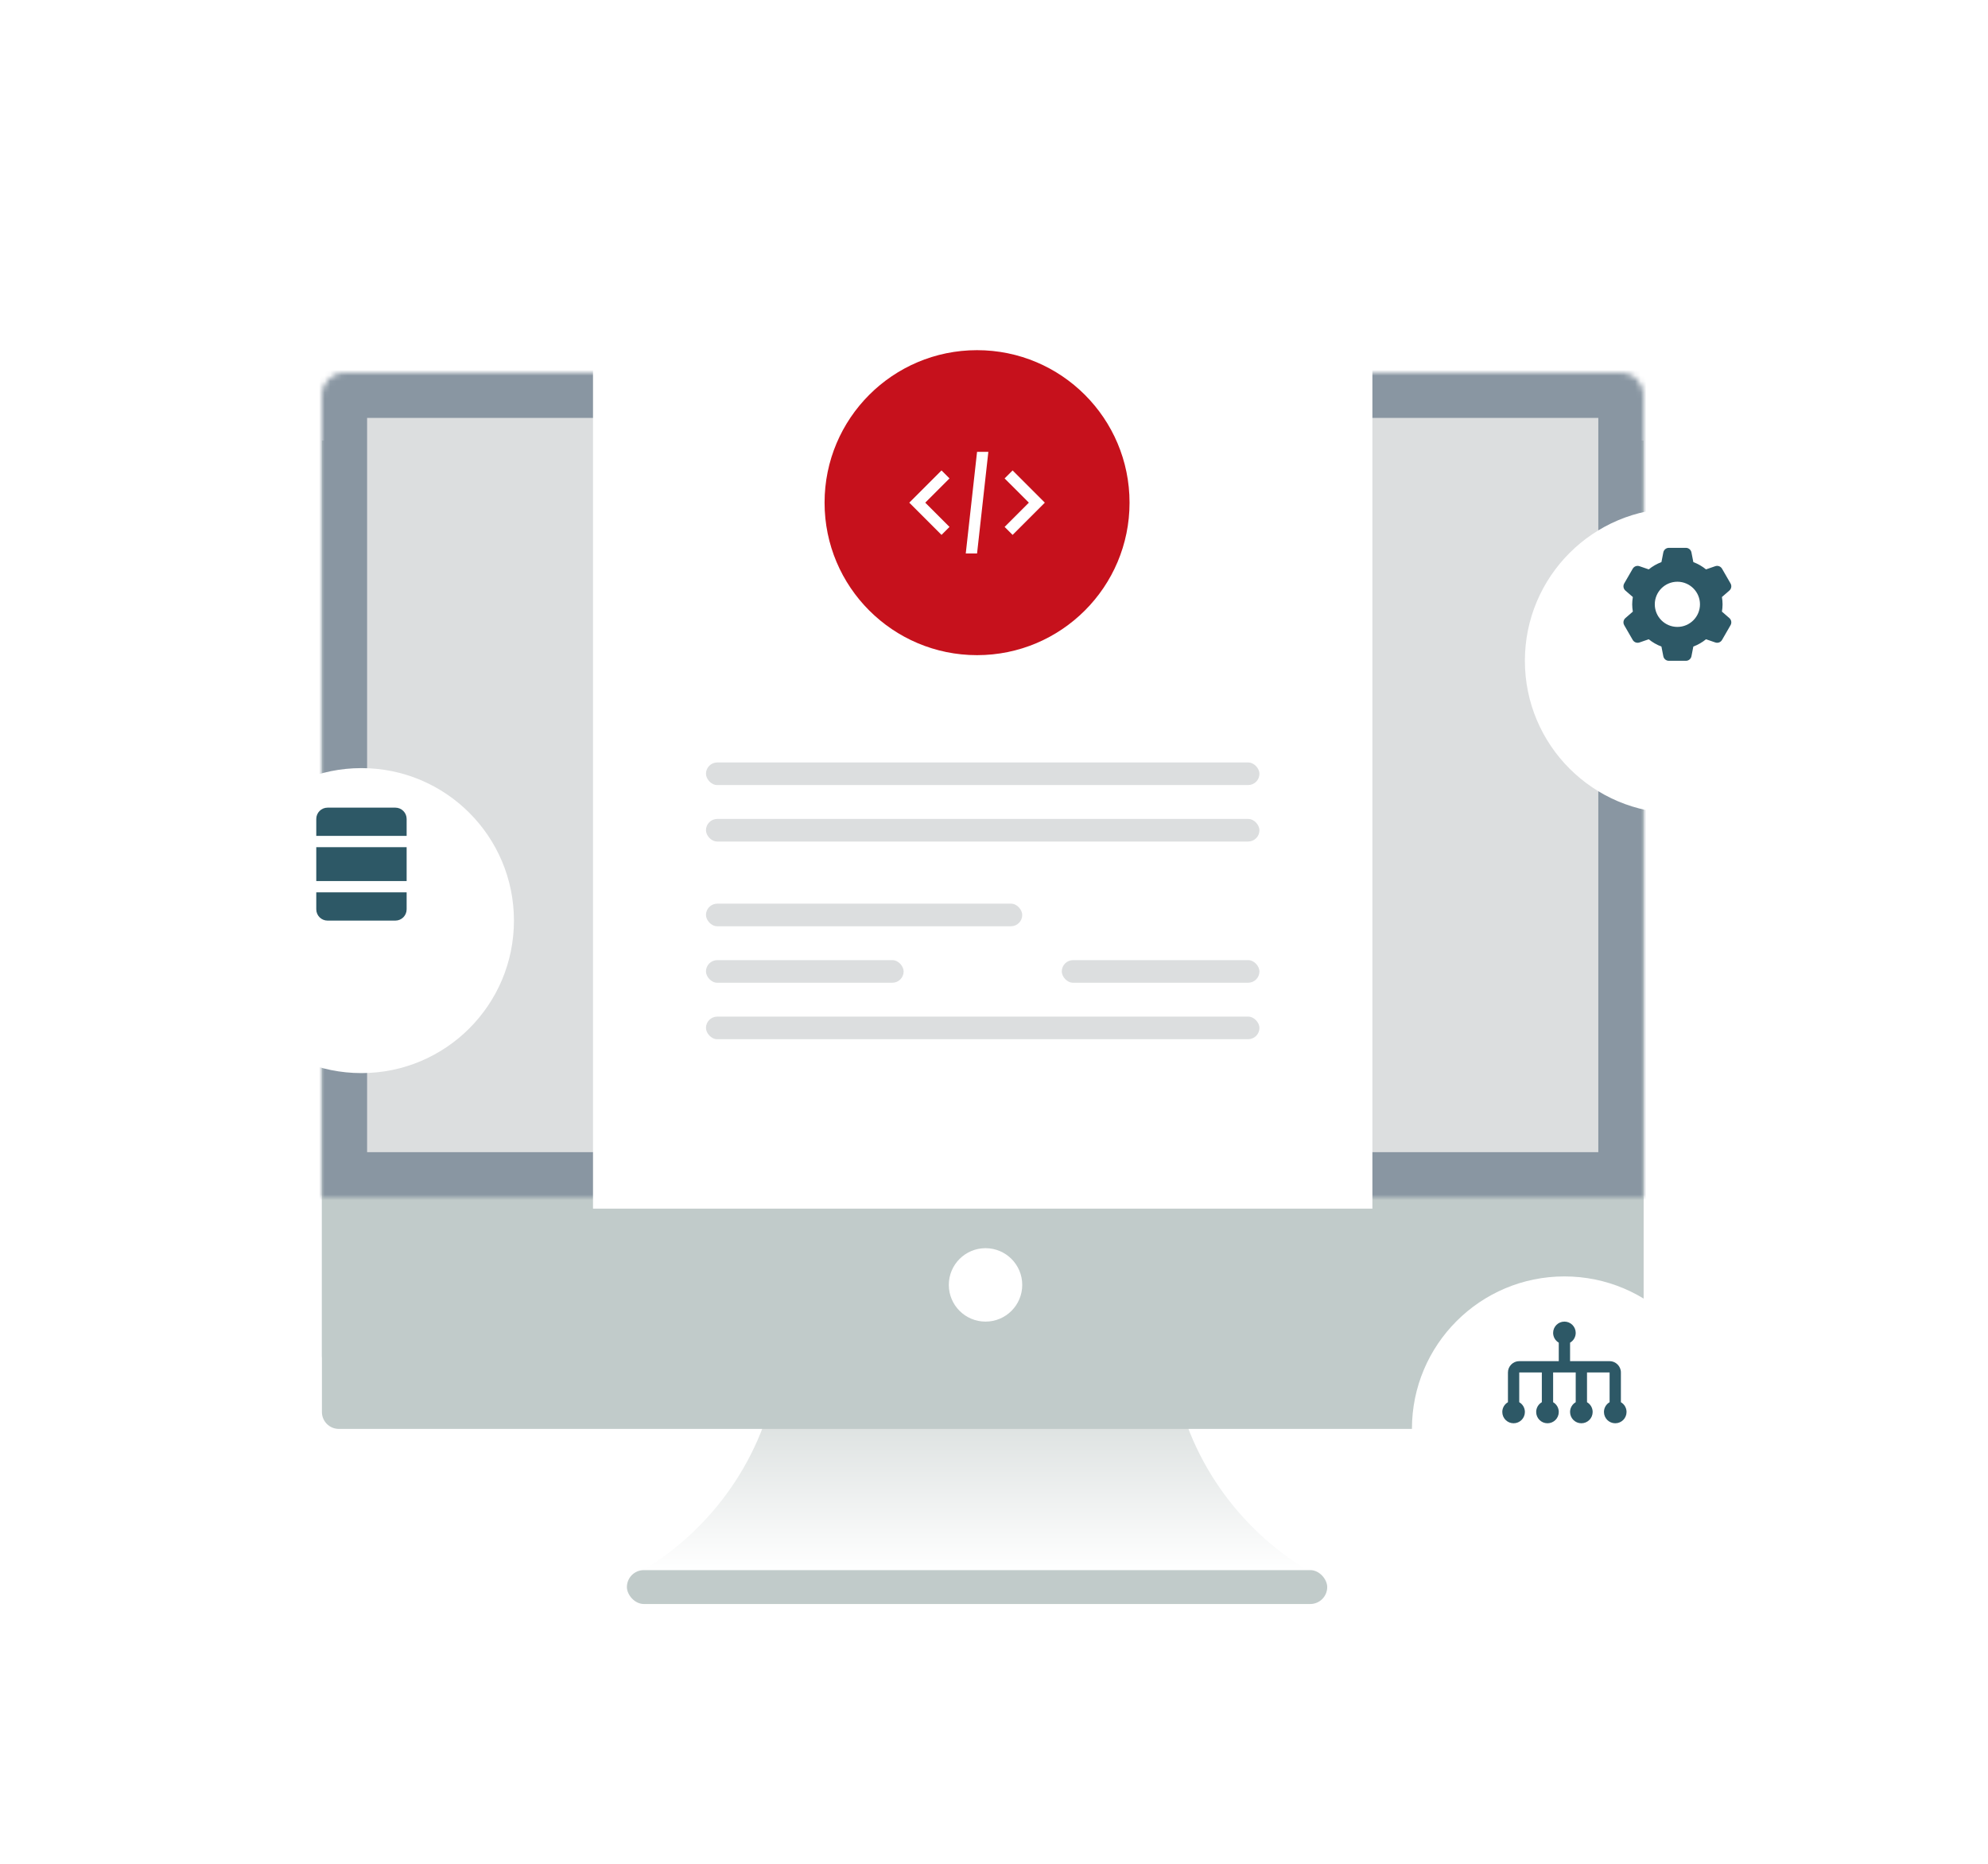 <svg width="352" height="330" viewBox="0 0 352 330" fill="none" xmlns="http://www.w3.org/2000/svg">
<path d="M137.669 243C135.249 257.977 126.156 270.75 113.5 278.243H231.884C219.228 270.75 210.134 257.977 207.715 243H137.669Z" fill="url(#paint0_linear_5622_42313)"/>
<path d="M57 212H291V240C291 241.657 289.657 243 288 243H60C58.343 243 57 241.657 57 240V212Z" fill="#C1CBCA"/>
<g filter="url(#filter0_d_5622_42313)">
<path d="M57 68H291V240C291 241.657 289.657 243 288 243H60C58.343 243 57 241.657 57 240V68Z" fill="#C1CBCA"/>
</g>
<mask id="path-4-inside-1_5622_42313" fill="white">
<path d="M57 70C57 67.791 58.791 66 61 66H287C289.209 66 291 67.791 291 70V212H57V70Z"/>
</mask>
<path d="M57 70C57 67.791 58.791 66 61 66H287C289.209 66 291 67.791 291 70V212H57V70Z" fill="#DCDEDF" stroke="#8996A2" stroke-width="16" mask="url(#path-4-inside-1_5622_42313)"/>
<g filter="url(#filter1_d_5622_42313)">
<circle cx="277" cy="243" r="27" fill="white"/>
</g>
<circle cx="174.5" cy="227.5" r="6.5" fill="white"/>
<rect x="111" y="278" width="124" height="6" rx="3" fill="#C1CBCA"/>
<g filter="url(#filter2_d_5622_42313)">
<circle cx="297" cy="107" r="27" fill="white"/>
</g>
<g filter="url(#filter3_d_5622_42313)">
<circle cx="64" cy="153" r="27" fill="white"/>
</g>
<g filter="url(#filter4_d_5622_42313)">
<path d="M105 45C105 43.343 106.343 42 108 42H240C241.657 42 243 43.343 243 45V204H105V45Z" fill="white"/>
</g>
<circle cx="173" cy="89" r="27" fill="#C6111C"/>
<g clip-path="url(#clip0_5622_42313)">
<path d="M173 80L171 98H173L175 80H173ZM166.707 83.293L161 89L166.707 94.707L168.121 93.293L163.828 89L168.121 84.707L166.707 83.293ZM179.293 83.293L177.879 84.707L182.172 89L177.879 93.293L179.293 94.707L185 89L179.293 83.293Z" fill="white"/>
</g>
<rect x="125" y="135" width="98" height="4" rx="2" fill="#DCDEDF"/>
<rect x="125" y="160" width="56" height="4" rx="2" fill="#DCDEDF"/>
<rect x="125" y="145" width="98" height="4" rx="2" fill="#DCDEDF"/>
<rect x="125" y="170" width="35" height="4" rx="2" fill="#DCDEDF"/>
<rect x="188" y="170" width="35" height="4" rx="2" fill="#DCDEDF"/>
<rect x="125" y="180" width="98" height="4" rx="2" fill="#DCDEDF"/>
<g clip-path="url(#clip1_5622_42313)">
<path d="M277 234C275.895 234 275 234.895 275 236C275.001 236.713 275.382 237.372 276 237.729V241H269C267.907 241 267 241.907 267 243V248.27C266.382 248.627 266.001 249.286 266 250C266 251.105 266.895 252 268 252C269.105 252 270 251.105 270 250C269.999 249.287 269.618 248.628 269 248.271V243H273V248.27C272.382 248.627 272.001 249.286 272 250C272 251.105 272.895 252 274 252C275.105 252 276 251.105 276 250C275.999 249.287 275.618 248.628 275 248.271V243H279V248.27C278.382 248.627 278.001 249.286 278 250C278 251.105 278.895 252 280 252C281.105 252 282 251.105 282 250C281.999 249.287 281.618 248.628 281 248.271V243H285V248.27C284.382 248.627 284.001 249.286 284 250C284 251.105 284.895 252 286 252C287.105 252 288 251.105 288 250C287.999 249.287 287.618 248.628 287 248.271V243C287 241.907 286.093 241 285 241H278V237.73C278.618 237.373 278.999 236.714 279 236C279 234.895 278.105 234 277 234Z" fill="#2D5866"/>
</g>
<g clip-path="url(#clip2_5622_42313)">
<path d="M58 143C56.895 143 56 143.895 56 145V148H72V145C72 143.895 71.105 143 70 143H58ZM56 150V156H72V150H56ZM56 158V161C56 162.105 56.895 163 58 163H70C71.105 163 72 162.105 72 161V158H56Z" fill="#2D5866"/>
</g>
<g clip-path="url(#clip3_5622_42313)">
<path d="M295.492 97C295.013 97 294.603 97.339 294.511 97.809L294.177 99.523C293.356 99.834 292.597 100.267 291.931 100.814L290.286 100.248C289.833 100.092 289.335 100.279 289.095 100.693L287.587 103.307C287.348 103.722 287.435 104.249 287.796 104.563L289.115 105.709C289.046 106.13 289.001 106.559 289.001 107C289.001 107.441 289.046 107.87 289.115 108.291L287.796 109.438C287.435 109.752 287.348 110.278 287.587 110.693L289.095 113.307C289.334 113.722 289.833 113.909 290.286 113.754L291.931 113.188C292.597 113.734 293.357 114.166 294.177 114.477L294.511 116.191C294.603 116.661 295.013 117 295.492 117H298.511C298.99 117 299.4 116.661 299.492 116.191L299.826 114.477C300.646 114.166 301.405 113.733 302.072 113.186L303.716 113.752C304.169 113.908 304.668 113.722 304.908 113.307L306.415 110.691C306.654 110.276 306.567 109.752 306.206 109.438L304.888 108.291C304.957 107.87 305.001 107.441 305.001 107C305.001 106.559 304.957 106.13 304.888 105.709L306.206 104.563C306.567 104.249 306.654 103.722 306.415 103.307L304.908 100.693C304.669 100.278 304.169 100.091 303.716 100.246L302.072 100.813C301.405 100.266 300.646 99.834 299.826 99.523L299.492 97.809C299.4 97.339 298.99 97 298.511 97L295.492 97ZM297.001 103C299.21 103 301.001 104.791 301.001 107C301.001 109.209 299.21 111 297.001 111C294.792 111 293.001 109.209 293.001 107C293.001 104.791 294.792 103 297.001 103V103Z" fill="#2D5866"/>
</g>
<defs>
<filter id="filter0_d_5622_42313" x="37" y="58" width="274" height="215" filterUnits="userSpaceOnUse" color-interpolation-filters="sRGB">
<feFlood flood-opacity="0" result="BackgroundImageFix"/>
<feColorMatrix in="SourceAlpha" type="matrix" values="0 0 0 0 0 0 0 0 0 0 0 0 0 0 0 0 0 0 127 0" result="hardAlpha"/>
<feOffset dy="10"/>
<feGaussianBlur stdDeviation="10"/>
<feComposite in2="hardAlpha" operator="out"/>
<feColorMatrix type="matrix" values="0 0 0 0 0.108 0 0 0 0 0.153 0 0 0 0 0.246 0 0 0 0.26 0"/>
<feBlend mode="normal" in2="BackgroundImageFix" result="effect1_dropShadow_5622_42313"/>
<feBlend mode="normal" in="SourceGraphic" in2="effect1_dropShadow_5622_42313" result="shape"/>
</filter>
<filter id="filter1_d_5622_42313" x="230" y="206" width="94" height="94" filterUnits="userSpaceOnUse" color-interpolation-filters="sRGB">
<feFlood flood-opacity="0" result="BackgroundImageFix"/>
<feColorMatrix in="SourceAlpha" type="matrix" values="0 0 0 0 0 0 0 0 0 0 0 0 0 0 0 0 0 0 127 0" result="hardAlpha"/>
<feOffset dy="10"/>
<feGaussianBlur stdDeviation="10"/>
<feComposite in2="hardAlpha" operator="out"/>
<feColorMatrix type="matrix" values="0 0 0 0 0.108 0 0 0 0 0.153 0 0 0 0 0.246 0 0 0 0.26 0"/>
<feBlend mode="normal" in2="BackgroundImageFix" result="effect1_dropShadow_5622_42313"/>
<feBlend mode="normal" in="SourceGraphic" in2="effect1_dropShadow_5622_42313" result="shape"/>
</filter>
<filter id="filter2_d_5622_42313" x="250" y="70" width="94" height="94" filterUnits="userSpaceOnUse" color-interpolation-filters="sRGB">
<feFlood flood-opacity="0" result="BackgroundImageFix"/>
<feColorMatrix in="SourceAlpha" type="matrix" values="0 0 0 0 0 0 0 0 0 0 0 0 0 0 0 0 0 0 127 0" result="hardAlpha"/>
<feOffset dy="10"/>
<feGaussianBlur stdDeviation="10"/>
<feComposite in2="hardAlpha" operator="out"/>
<feColorMatrix type="matrix" values="0 0 0 0 0.108 0 0 0 0 0.153 0 0 0 0 0.246 0 0 0 0.26 0"/>
<feBlend mode="normal" in2="BackgroundImageFix" result="effect1_dropShadow_5622_42313"/>
<feBlend mode="normal" in="SourceGraphic" in2="effect1_dropShadow_5622_42313" result="shape"/>
</filter>
<filter id="filter3_d_5622_42313" x="17" y="116" width="94" height="94" filterUnits="userSpaceOnUse" color-interpolation-filters="sRGB">
<feFlood flood-opacity="0" result="BackgroundImageFix"/>
<feColorMatrix in="SourceAlpha" type="matrix" values="0 0 0 0 0 0 0 0 0 0 0 0 0 0 0 0 0 0 127 0" result="hardAlpha"/>
<feOffset dy="10"/>
<feGaussianBlur stdDeviation="10"/>
<feComposite in2="hardAlpha" operator="out"/>
<feColorMatrix type="matrix" values="0 0 0 0 0.108 0 0 0 0 0.153 0 0 0 0 0.246 0 0 0 0.26 0"/>
<feBlend mode="normal" in2="BackgroundImageFix" result="effect1_dropShadow_5622_42313"/>
<feBlend mode="normal" in="SourceGraphic" in2="effect1_dropShadow_5622_42313" result="shape"/>
</filter>
<filter id="filter4_d_5622_42313" x="85" y="32" width="178" height="202" filterUnits="userSpaceOnUse" color-interpolation-filters="sRGB">
<feFlood flood-opacity="0" result="BackgroundImageFix"/>
<feColorMatrix in="SourceAlpha" type="matrix" values="0 0 0 0 0 0 0 0 0 0 0 0 0 0 0 0 0 0 127 0" result="hardAlpha"/>
<feOffset dy="10"/>
<feGaussianBlur stdDeviation="10"/>
<feComposite in2="hardAlpha" operator="out"/>
<feColorMatrix type="matrix" values="0 0 0 0 0.108 0 0 0 0 0.153 0 0 0 0 0.246 0 0 0 0.26 0"/>
<feBlend mode="normal" in2="BackgroundImageFix" result="effect1_dropShadow_5622_42313"/>
<feBlend mode="normal" in="SourceGraphic" in2="effect1_dropShadow_5622_42313" result="shape"/>
</filter>
<linearGradient id="paint0_linear_5622_42313" x1="172.692" y1="243" x2="172.692" y2="278.243" gradientUnits="userSpaceOnUse">
<stop stop-color="#D2D8D7"/>
<stop offset="1" stop-color="white"/>
</linearGradient>
<clipPath id="clip0_5622_42313">
<rect width="24" height="24" fill="white" transform="translate(161 77)"/>
</clipPath>
<clipPath id="clip1_5622_42313">
<rect width="24" height="24" fill="white" transform="translate(265 231)"/>
</clipPath>
<clipPath id="clip2_5622_42313">
<rect width="24" height="24" fill="white" transform="translate(52 141)"/>
</clipPath>
<clipPath id="clip3_5622_42313">
<rect width="24" height="24" fill="white" transform="translate(285 95)"/>
</clipPath>
</defs>
</svg>
